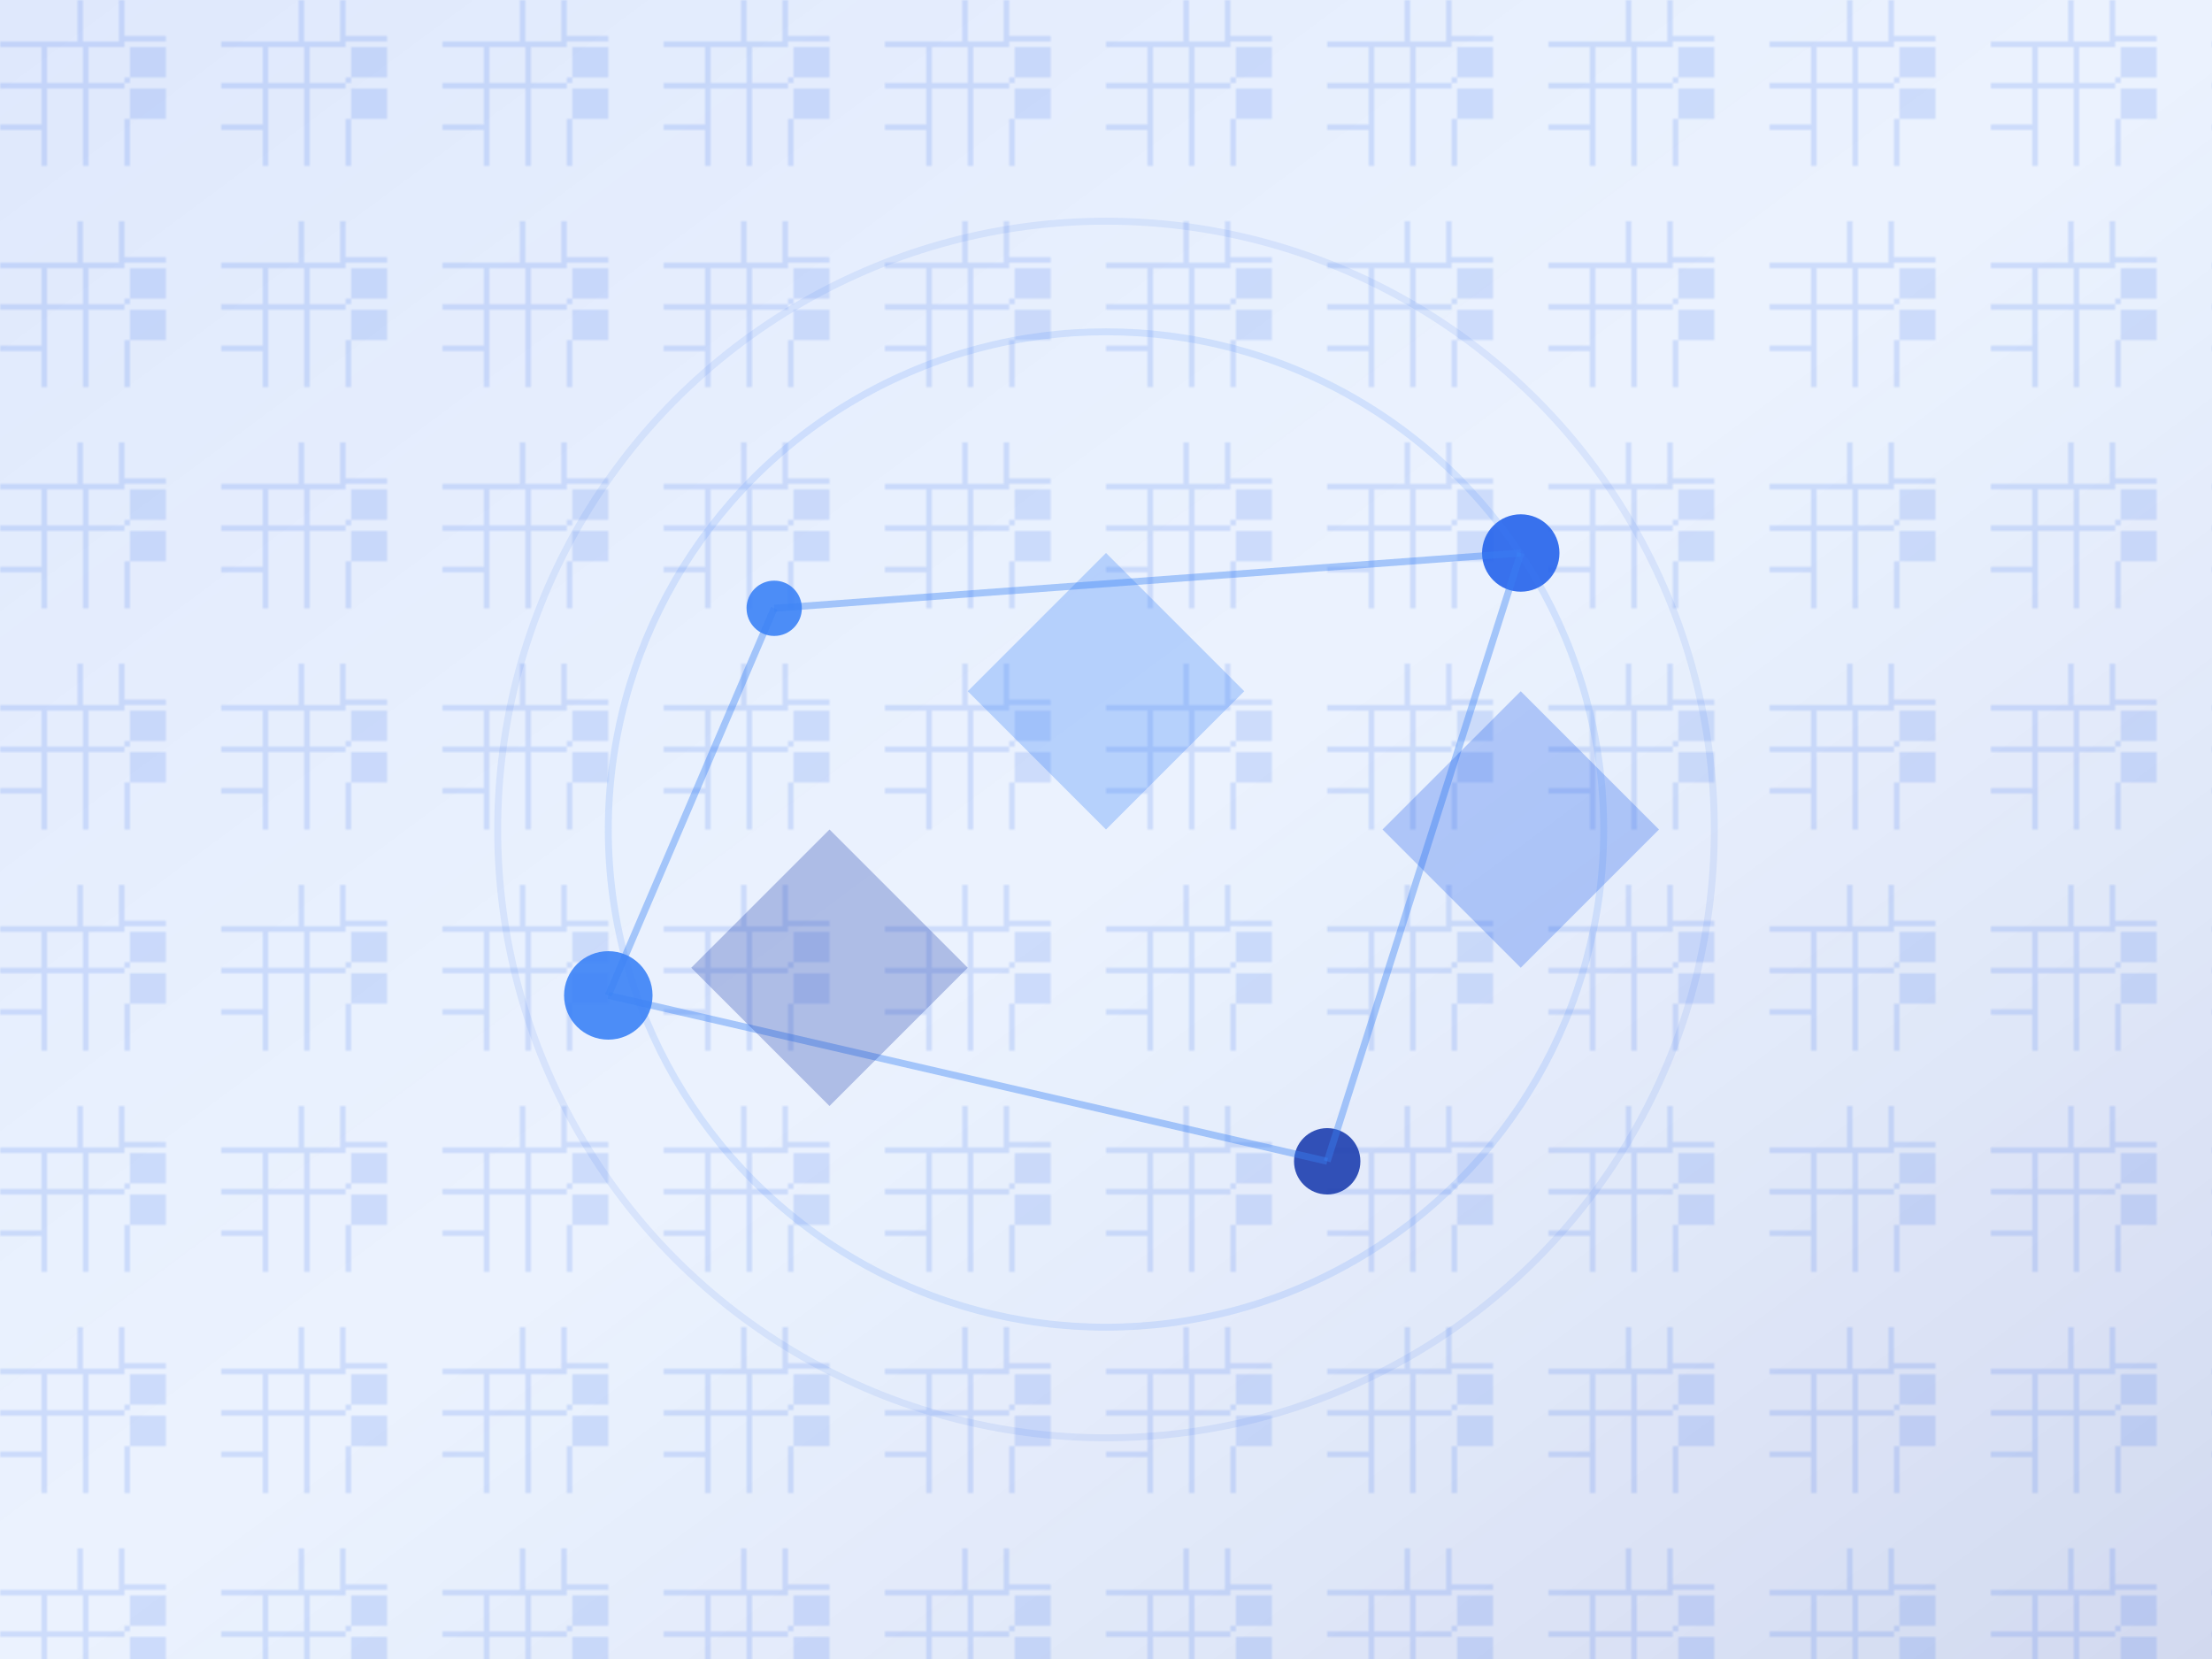<?xml version="1.0" encoding="UTF-8"?>
<svg width="800" height="600" viewBox="0 0 800 600" xmlns="http://www.w3.org/2000/svg">
  <defs>
    <linearGradient id="bg-gradient" x1="0%" y1="0%" x2="100%" y2="100%">
      <stop offset="0%" style="stop-color:#2563EB;stop-opacity:0.15"/>
      <stop offset="50%" style="stop-color:#3B82F6;stop-opacity:0.1"/>
      <stop offset="100%" style="stop-color:#1E40AF;stop-opacity:0.2"/>
    </linearGradient>
    
    <pattern id="circuit-pattern" x="0" y="0" width="80" height="80" patternUnits="userSpaceOnUse">
      <path d="M15 0v15H0v2h15v13H0v2h15v13H0v2h15v13h2V45h13v15h2V45h13v15h2V45h13v-2H45V30h15v-2H45V15h15v-2H45V0h-2v15H30V0h-2v15H15V0h-2zm2 17h13v13H17V17zm15 0h13v13H32V17zm15 0h13v13H47V17zM17 32h13v13H17V32zm15 0h13v13H32V32zm15 0h13v13H47V32z" 
            fill="#2563EB" fill-opacity="0.15"/>
    </pattern>

    <!-- Glow effect -->
    <filter id="glow">
      <feGaussianBlur stdDeviation="2" result="coloredBlur"/>
      <feMerge>
        <feMergeNode in="coloredBlur"/>
        <feMergeNode in="SourceGraphic"/>
      </feMerge>
    </filter>
  </defs>

  <!-- Main background -->
  <rect width="800" height="600" fill="url(#bg-gradient)"/>
  
  <!-- Circuit pattern overlay -->
  <rect width="800" height="600" fill="url(#circuit-pattern)"/>

  <!-- Abstract shapes with glow -->
  <g transform="translate(400, 300)" filter="url(#glow)">
    <!-- Connected nodes -->
    <circle cx="-120" cy="-80" r="10" fill="#3B82F6" opacity="0.9"/>
    <circle cx="150" cy="-100" r="14" fill="#2563EB" opacity="0.9"/>
    <circle cx="80" cy="120" r="12" fill="#1E40AF" opacity="0.9"/>
    <circle cx="-180" cy="60" r="16" fill="#3B82F6" opacity="0.9"/>
    
    <!-- Connecting lines with gradient -->
    <line x1="-120" y1="-80" x2="150" y2="-100" stroke="#3B82F6" stroke-width="2.5" opacity="0.4"/>
    <line x1="150" y1="-100" x2="80" y2="120" stroke="#3B82F6" stroke-width="2.5" opacity="0.4"/>
    <line x1="80" y1="120" x2="-180" y2="60" stroke="#3B82F6" stroke-width="2.5" opacity="0.4"/>
    <line x1="-180" y1="60" x2="-120" y2="-80" stroke="#3B82F6" stroke-width="2.5" opacity="0.4"/>

    <!-- Floating geometric shapes -->
    <path d="M-50,-50 L0,-100 L50,-50 L0,0 Z" fill="#3B82F6" opacity="0.3"/>
    <path d="M100,0 L150,-50 L200,0 L150,50 Z" fill="#2563EB" opacity="0.3"/>
    <path d="M-150,50 L-100,0 L-50,50 L-100,100 Z" fill="#1E40AF" opacity="0.3"/>
  </g>

  <!-- Animated pulse circles with enhanced glow -->
  <g filter="url(#glow)">
    <circle cx="400" cy="300" r="180" fill="none" stroke="#3B82F6" stroke-width="2.5" opacity="0.15">
      <animate attributeName="r" values="180;200;180" dur="4s" repeatCount="indefinite"/>
      <animate attributeName="opacity" values="0.15;0.25;0.15" dur="4s" repeatCount="indefinite"/>
    </circle>
    <circle cx="400" cy="300" r="220" fill="none" stroke="#2563EB" stroke-width="2.5" opacity="0.1">
      <animate attributeName="r" values="220;240;220" dur="6s" repeatCount="indefinite"/>
      <animate attributeName="opacity" values="0.1;0.2;0.1" dur="6s" repeatCount="indefinite"/>
    </circle>
  </g>
</svg> 